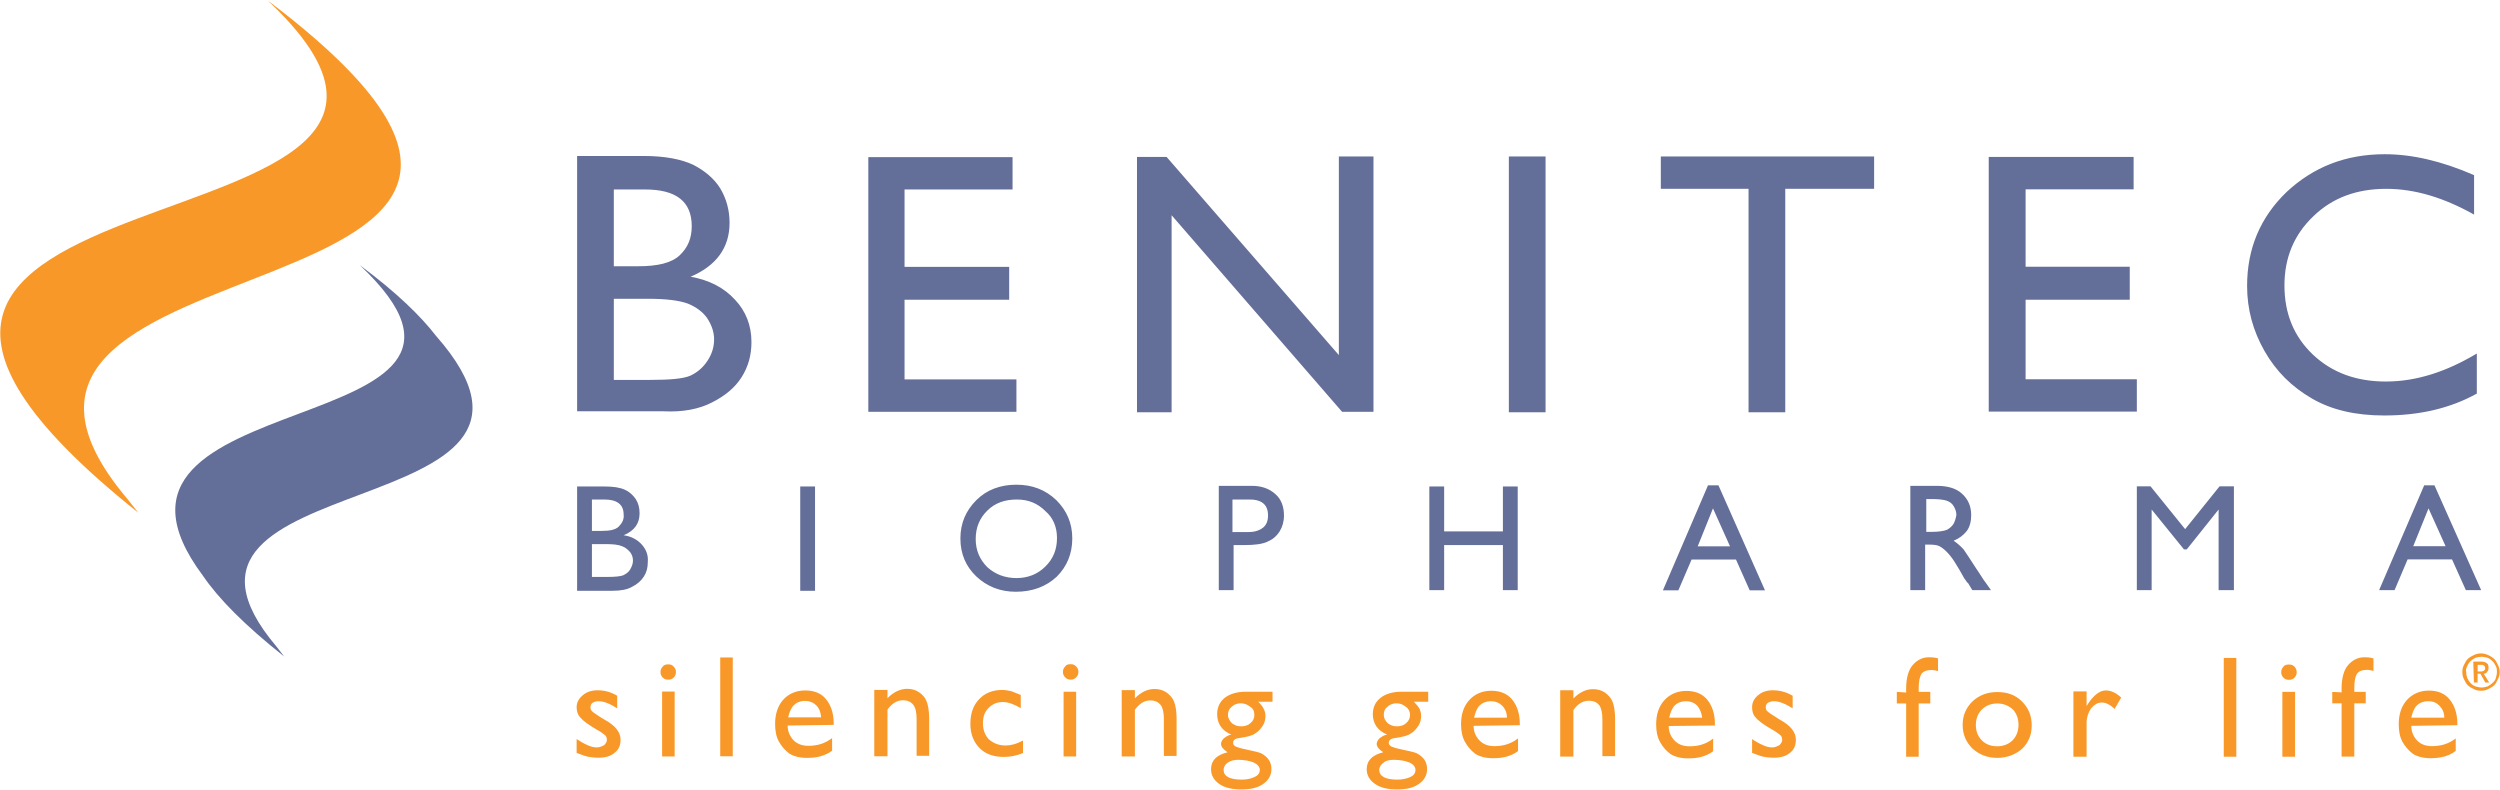 <svg version="1.2" xmlns="http://www.w3.org/2000/svg" viewBox="0 0 1553 491" width="1553" height="491">
	<title>benitec_logo_footer-svg</title>
	<style>
		.s0 { fill: #636e99 } 
		.s1 { fill: #f89829 } 
	</style>
	<g id="Page-1">
		<g id="benitec_logo_footer">
			<path id="Shape" fill-rule="evenodd" class="s0" d="m1538.6 219.6v24.9c-16.6 9.2-35.7 13.6-57.5 13.6-17.7 0-32.7-3.4-45-10.6-12.3-7.1-22.1-16.7-29.3-29.3-7.2-12.6-10.9-25.9-10.9-40.6q0-34.7 24.5-58.3c16.7-15.6 36.8-23.5 61-23.5 16.7 0 35.1 4.1 55.5 13v24.5c-18.7-10.5-36.8-16-54.5-16-18.4 0-33.4 5.5-45.3 17-11.9 11.3-18 25.6-18 43 0 17.4 5.8 31.7 17.7 43 11.9 11.2 26.9 16.7 45.3 16.7 19.1 0 37.8-6.2 56.5-17.4zm-303.2-122.1h90v20.1h-67.1v48.1h64.7v20.5h-64.7v49.4h69.1v20.1h-92zm-203.7-0.3h132.5v20.1h-55.2v138.8h-22.8v-138.8h-54.5zm-94.4 0h22.8v158.9h-22.8zm-105.6 0h21.5v158.6h-19.5l-105.9-122.1v122.4h-21.5v-158.6h18.4l107 123.1zm-292.3 0.4h89.6v20.1h-67.1v48.1h65v20.4h-65v49.5h69.5v20.1h-92zm-127.1 157.9h-53.8v-158.6h41.5c13 0 23.2 2 30.7 5.5 7.1 3.7 12.9 8.5 16.7 14.6 3.7 6.2 5.8 13.3 5.8 21.5 0 15.3-8.2 26.6-24.2 33.4q17.4 3.1 27.6 14.3c6.8 7.2 10.2 16.1 10.2 26.3 0 8.2-2 15.3-6.1 21.8-4.1 6.5-10.3 11.6-18.4 15.7-7.9 4.1-18.1 6.1-30 5.5zm-11.6-137.8h-19.4v47.7h15c12.2 0 20.8-2 25.9-6.8 5.1-4.8 7.5-10.6 7.5-18.1 0-15.3-9.6-22.8-29-22.8zm1.7 67.9h-21.1v50.4h22.5c12.2 0 20.8-0.7 25.2-2.7 4.4-2.1 7.8-5.1 10.5-9.2q4.1-6.2 4.1-13.3c0-4.8-1.7-9.2-4.4-13.3-2.7-3.8-6.8-6.8-11.9-8.9-5.5-2-13.6-3-24.9-3zm0 163.6c0 3.4-0.7 6.2-2.4 8.9-1.7 2.7-4.1 4.8-7.5 6.5-3 1.7-7.1 2.4-12.2 2.4h-21.8v-64.8h17c5.4 0 9.5 0.6 12.6 2 3.1 1.4 5.1 3.4 6.8 5.8 1.7 2.7 2.4 5.5 2.4 8.9 0 6.5-3.4 10.9-9.9 13.6 4.8 0.7 8.5 2.7 11.3 5.8 2.7 3.1 4.1 6.5 3.7 10.9zm-15-29.6c0-6.2-4.1-9.3-11.9-9.3h-7.8v19.5h6.1c5.1 0 8.5-0.7 10.6-2.7 2-2.1 3.4-4.5 3-7.5zm4.1 23.5c-1.4-1.7-3.1-3.1-5.1-3.8-2.4-1-5.8-1.3-10.2-1.3h-8.5v20.4h9.2q7.6 0 10.2-1c2-1 3.4-2 4.4-3.7 1-1.8 1.7-3.5 1.7-5.5 0-2-0.7-3.8-1.7-5.1zm105.6-40.9h9.2v64.8h-9.2zm159.5 55.9c-6.8 6.4-15.4 9.5-25.6 9.5-9.9 0-18-3.4-24.5-9.5-6.5-6.2-9.9-14-9.9-23.6 0-9.5 3.4-17.3 9.9-23.8 6.5-6.5 15-9.6 24.9-9.6 9.8 0 18 3.1 24.8 9.6 6.5 6.5 9.9 14.3 9.9 23.8 0 9.6-3.4 17.4-9.5 23.6zm-7.2-40.6c-4.8-4.8-10.5-7.2-17.7-7.2-7.5 0-13.6 2.1-18.4 6.9-4.8 4.7-7.2 10.5-7.2 17.7q0 10.2 7.2 17.4c4.8 4.4 10.9 6.8 18.1 6.8 7.1 0 13.2-2.4 18-7.2 4.8-4.7 7.2-10.5 7.2-17.7 0-6.8-2.4-12.6-7.2-16.7zm145.5 12.6c-2 3.1-4.4 5.1-7.8 6.5-3.1 1.4-7.9 2-14 2h-6.8v28h-9.2v-64.8h20.4c6.2 0 10.9 1.7 14.7 5.1 3.7 3.1 5.4 7.9 5.4 13.3 0 3.8-1 7.2-2.7 9.9zm-19.8-19.8h-9.5v20.2h10.2c3.8 0 6.8-1.1 8.9-2.8 2-1.7 3-4.1 3-7.5 0-6.8-4-10.2-12.6-9.9zm158.5-8.1h9.2v64.4h-9.2v-28h-36.5v28h-9.2v-64.4h9.2v27.9h36.5zm153.3 64.5l-8.5-19.1h-27.6l-8.2 19.1h-9.6l28-65.2h6.5l28.9 65.2zm-22.8-50.9l-9.5 23.6h20.1zm161.1 50.8l-2.7-4.5c-0.4 0-0.4-0.3-0.7-0.6l-1.7-2.4-2.7-4.8-3.1-5.1c-1.7-2.7-3.4-4.8-5.1-6.5-1.7-1.7-3.1-2.7-4.4-3.4-1.4-0.7-3.4-1-6.5-1h-2.4v28.3h-9.2v-64.8h16.4c6.4 0 11.9 1.4 15.6 4.8 3.8 3.4 5.8 7.8 5.8 13.3 0 3.7-0.7 7.1-2.7 9.9q-3.1 4-8.2 6.1c2.1 1.4 4.1 3.1 6.2 5.4q2.5 3.6 8.1 12.3c2.4 3.4 4.1 6.5 5.5 8.2l3.4 4.8zm-9.9-46.7c0-2.1-0.7-3.8-1.7-5.5-1-1.7-2.4-2.7-4.4-3.4-2.1-0.7-5.5-1-9.9-1h-2.7v20.4h3.4c4.4 0 7.8-0.6 9.5-1.3 1.7-1 3.1-2.1 4.1-3.8 0.7-1.3 1.4-3.4 1.7-5.4zm163.5-17.8h8.9v64.5h-9.5v-50.1l-19.8 24.8h-1.7l-20.1-24.8v50.1h-9.2v-64.5h8.5l21.5 26.6zm153 64.5l-8.6-19.1h-27.6l-8.1 19.1h-9.6l28-65.1h6.4l29 65.1zm-23.2-50.8l-9.5 23.5h20.1z"/>
			<g id="Group">
				<path id="Shape" class="s0" d="m270.9 208.7c-9.5-12.3-24.5-27-47.4-44 118.6 111.5-188.7 70.9-97.4 193 9.5 14 25.9 30.7 50.4 50.1l-4.7-6.1c-97.5-114.9 204.4-73.3 99.1-193z"/>
				<path id="Shape" class="s1" d="m166.3 0.3c273.9 207-233 137.1-87.2 309.6l6.8 8.6c-288.6-230.2 258.9-150.4 80.4-318.2z"/>
			</g>
			<path id="Rectangle-path" fill-rule="evenodd" class="s1" d="m411.3 429.6h7.8v40.3h-7.8zm36.1-21.2h7.8v61.4h-7.8zm41.9 42.3c0 3.7 1.4 6.8 3.7 9.2 2.4 2.4 5.5 3.4 9.2 3.4 5.5 0 10.3-1.4 14.7-4.8v7.9c-2.4 1.7-4.8 2.7-7.2 3.4-2.4 0.7-5.1 1-8.5 1-4.4 0-8.2-1-10.9-2.7-2.7-2.1-4.8-4.5-6.5-7.5-1.7-3.1-2.3-6.9-2.3-10.9 0-6.2 1.7-11.3 5.1-15.1 3.4-3.7 8.1-5.7 13.6-5.7 5.4 0 9.9 1.7 12.9 5.4 3.1 3.8 4.8 8.9 4.8 15v1zm17.7-12.6c-1.7-1.7-4.1-2.7-6.8-2.7-3.1 0-5.4 1-7.1 2.7-1.7 1.7-2.8 4.5-3.5 7.5h20.5c-0.3-3-1-5.4-3.1-7.5zm36.1-9.5h8.2v5.1c3.8-3.8 7.9-5.8 12.3-5.8q4.1 0 7.1 2c2.1 1.4 3.8 3.1 4.8 5.5 1 2.4 1.7 6.1 1.7 10.9v23.2h-7.8v-22.9c0-4-0.7-7.1-2.1-8.8-1.3-1.7-3.4-2.8-6.4-2.8-3.8 0-6.9 2.1-9.6 5.8v29h-8.2zm92.4 31.4v7.8c-4.1 1.7-8.2 2.4-12 2.4-6.1 0-11.2-1.7-14.9-5.4-3.8-3.8-5.8-8.9-5.8-15 0-6.5 1.7-11.6 5.4-15.4 3.4-3.7 8.2-5.8 14.3-5.8 2.1 0 3.8 0.4 5.5 0.7 1.7 0.7 3.7 1.4 6.1 2.4v8.2c-4.1-2.4-7.8-3.8-11.2-3.8-3.8 0-6.5 1.4-8.9 3.8-2.4 2.4-3.4 5.4-3.4 9.5 0 4.1 1.4 7.5 3.7 9.9 2.8 2.4 6.2 3.8 10.3 3.8 3 0 6.4-0.7 10.9-3.1zm29.6-47.4c1.4 0 2.4 0.3 3.4 1.4 1 1 1.4 2 1.4 3.4 0 1.3-0.4 2.4-1.4 3.4-1 1-2 1.4-3.4 1.4-1.4 0-2.4-0.4-3.4-1.4-1-1-1.4-2.1-1.4-3.4 0-1.4 0.4-2.4 1.4-3.4 0.7-1.1 1.7-1.4 3.4-1.4zm-4.4 17.1h7.8v40.2h-7.8zm36.1-1h8.2v5.1c3.7-3.8 7.8-5.8 12.2-5.8q4.1 0 7.2 2c2 1.4 3.7 3.1 4.8 5.5 1 2.4 1.7 6.1 1.7 10.9v23.2h-7.9v-22.9c0-4.1-0.7-7.1-2-8.8-1.4-1.7-3.4-2.8-6.5-2.8-3.7 0-6.8 2.1-9.5 5.8v29h-8.2zm84.8 7.2c1.7 1.7 2.8 3.1 3.4 4.4 0.7 1.4 1.1 2.7 1.1 4.4 0 2.1-0.4 4.1-1.7 6.2-1.4 2-2.8 3.7-4.8 4.8-1.7 1.3-4.8 2-9.2 2.7-3.1 0.3-4.4 1.3-4.4 3.1 0 1 0.6 1.7 1.7 2.3 1 0.4 3 1.1 6.1 1.7 5.1 1.1 8.2 1.8 9.5 2.4 1.4 0.7 2.8 1.7 3.8 2.8 1.7 1.7 2.7 4.1 2.7 7.1q0 5.6-5.1 9.2c-3.4 2.4-7.8 3.4-13.6 3.4-5.5 0-10.3-1-13.7-3.4q-5.1-3.6-5.1-9.2c0-5.4 3.4-8.8 10.3-10.5q-4.1-2.6-4.1-5.2c0-1 0.6-2.4 1.7-3.4 1.3-1 2.7-2 4.7-2.4-5.8-2.3-8.8-6.8-8.8-12.6 0-4.4 1.7-7.8 4.7-10.2 3.1-2.4 7.5-3.8 13-3.8h16.7v6.2zm-18.8 37.8c-1.7 1.1-2.7 2.8-2.7 4.5q0 6.1 11.3 6.1c3.4 0 6.1-0.7 8.1-1.7 2.1-1 3.1-2.4 3.1-4.4 0-1.7-1.4-3.4-3.7-4.5-2.4-1-5.8-1.7-9.6-1.7-2.4 0-4.7 0.4-6.5 1.7zm13.7-34.7c-1.7-1.4-3.4-2.1-5.8-2.1-2.1 0-4.1 0.7-5.5 2.1-1.7 1.3-2.4 3-2.4 5.1 0 2 1.1 3.7 2.4 5.1 1.7 1.3 3.4 2 5.8 2 2.4 0 4.5-0.7 5.8-2 1.7-1.4 2.4-3.1 2.4-5.1 0-2.1-0.7-4.1-2.7-5.1zm101.8-3.1c1.7 1.7 2.8 3.1 3.5 4.4 0.6 1.4 1 2.7 1 4.4 0 2.1-0.4 4.1-1.7 6.2-1.4 2-2.8 3.7-4.8 4.8-1.7 1.3-4.8 2-9.2 2.7-3.1 0.3-4.4 1.3-4.4 3.1 0 1 0.7 1.7 1.7 2.3 1 0.4 3 1.1 6.1 1.7 5.1 1.1 8.2 1.8 9.5 2.4 1.4 0.7 2.8 1.7 3.8 2.8 1.7 1.7 2.7 4.1 2.7 7.1q0 5.6-5.1 9.2c-3.4 2.4-7.8 3.4-13.6 3.4-5.5 0-10.2-1-13.6-3.4q-5.2-3.6-5.2-9.2c0-5.4 3.5-8.8 10.3-10.5q-4.1-2.6-4.1-5.2c0-1 0.7-2.4 1.7-3.4 1.3-1 2.7-2 4.8-2.4-5.8-2.3-8.9-6.8-8.9-12.6 0-4.4 1.7-7.8 4.8-10.2 3-2.4 7.5-3.8 12.9-3.8h16.7v6.2zm-18.7 37.8c-1.7 1.1-2.8 2.8-2.8 4.5q0 6.1 11.3 6.1c3.4 0 6.1-0.7 8.2-1.7 2-1 3-2.4 3-4.4 0-1.7-1.3-3.4-3.7-4.5-2.4-1-5.8-1.7-9.6-1.7-2.7 0-5.1 0.4-6.4 1.7zm13.6-34.7c-1.7-1.4-3.4-2.1-5.8-2.1-2 0-4.1 0.7-5.4 2.1-1.8 1.3-2.4 3-2.4 5.1 0 2 1 3.7 2.4 5.1 1.7 1.3 3.4 2 5.7 2 2.4 0 4.5-0.7 5.8-2 1.7-1.4 2.4-3.1 2.4-5.1 0-2.1-1-4.1-2.7-5.1zm42.2 11.9c0 3.7 1.4 6.8 3.8 9.2 2.4 2.4 5.4 3.4 9.2 3.4 5.4 0 10.2-1.4 14.6-4.8v7.9c-2.3 1.7-4.7 2.7-7.1 3.4-2.4 0.7-5.1 1-8.5 1-4.5 0-8.2-1-10.9-2.7-2.8-2.1-4.8-4.5-6.5-7.5-1.7-3.1-2.4-6.8-2.4-10.9 0-6.2 1.7-11.3 5.1-15 3.4-3.8 8.2-5.8 13.6-5.8 5.5 0 9.9 1.7 13 5.4 3.1 3.8 4.8 8.9 4.8 15v1zm17.7-12.6c-1.7-1.7-4.1-2.7-6.8-2.7-3.1 0-5.5 1-7.2 2.7-1.7 1.7-2.7 4.5-3.4 7.5h20.4c0-3-1-5.4-3-7.5zm36.1-9.5h8.2v5.1c3.7-3.8 7.8-5.8 12.2-5.8q4.1 0 7.2 2c2 1.4 3.7 3.1 4.8 5.5 1 2.4 1.7 6.1 1.7 10.9v23.2h-7.9v-22.8c0-4.1-0.7-7.2-2-8.9-1.4-1.7-3.4-2.7-6.5-2.7-3.7 0-6.8 2-9.5 5.8v28.9h-8.2zm67.4 22.2c0 3.8 1.4 6.8 3.8 9.2 2.4 2.4 5.4 3.4 9.2 3.4 5.4 0 10.2-1.3 14.6-4.8v7.9c-2.3 1.7-4.7 2.7-7.1 3.4-2.4 0.7-5.1 1-8.5 1-4.5 0-8.2-1-10.9-2.7-2.8-2.1-4.8-4.4-6.5-7.5-1.7-3.1-2.4-6.8-2.4-10.9 0-6.2 1.7-11.3 5.1-15 3.4-3.8 8.2-5.8 13.7-5.8 5.4 0 9.8 1.7 12.9 5.4 3.1 3.8 4.8 8.9 4.8 15v1.1zm17.7-12.7c-1.7-1.7-4.1-2.7-6.8-2.7-3.1 0-5.5 1-7.2 2.7-1.7 1.7-2.7 4.5-3.4 7.5h20.5c-0.4-3-1.4-5.4-3.1-7.5zm34.1 29.4v-8.6c2 1.4 4.4 2.8 6.8 3.8 2 1 4.1 1.4 5.8 1.4 1.7 0 3-0.7 4.4-1.4 1-1 1.7-2.1 1.7-3.1q0-2-1-3c-1.1-0.7-2.4-2.1-5.1-3.5-5.2-3-8.6-5.4-10.3-7.5-1.7-1.7-2.3-4-2.3-6.4 0-3.1 1.3-5.5 3.7-7.5q3.6-3.1 9.2-3.1c4.1 0 8.2 1 12.3 3.4v7.8c-4.8-3-8.6-4.4-11.6-4.4-1.7 0-2.7 0.4-3.8 1-1 0.7-1.3 1.7-1.3 2.8 0 1 0.3 2 1.3 2.7 0.7 0.7 2.4 1.7 4.5 3.1l2.7 1.7c6.8 3.7 10.2 7.8 10.2 12.6 0 3.4-1 6.1-3.7 8.2-2.4 2-5.8 3-9.9 3-2.4 0-4.8-0.3-6.5-0.6-2-0.4-4.1-1.4-7.1-2.4zm-730.2 0v-8.6c2.1 1.4 4.5 2.8 6.8 3.8 2.1 1 4.1 1.4 5.8 1.4 1.7 0 3.1-0.7 4.5-1.4 1-1 1.7-2.1 1.7-3.1q0-2-1-3c-1.1-0.7-2.4-2.1-5.2-3.5-5.1-3-8.5-5.4-10.2-7.5-1.7-1.7-2.4-4-2.4-6.4 0-3.1 1.4-5.5 3.8-7.5q3.6-3.1 9.2-3.1c4.1 0 8.2 1 12.2 3.4v7.8c-4.7-3-8.5-4.4-11.5-4.4-1.7 0-2.8 0.4-3.8 1-1 0.7-1.3 1.7-1.3 2.8 0 1 0.3 2 1.3 2.7 0.7 0.7 2.4 1.7 4.4 3.1l2.8 1.7c6.8 3.7 10.2 7.8 10.2 12.6 0 3.4-1 6.1-3.8 8.2-2.3 2-5.7 3-9.8 3-2.4 0-4.8-0.3-6.5-0.6-2.1-0.4-4.4-1.4-7.2-2.4zm825.9-37.5v-2.4c0-6.5 1.4-11.6 4.1-14.7 2.7-3.1 6.1-4.8 9.9-4.8 1.7 0 3.4 0 5.8 0.7v7.9c-1.4-0.4-2.8-0.7-3.8-0.7-3.1 0-5.1 0.7-6.5 2.4-1 1.7-1.7 4.4-1.7 8.8v2.4h7.2v7.2h-7.2v33.1h-7.8v-33.1h-5.8v-7.2zm72.2 34.8c-4.1 3.7-9.5 5.8-15.6 5.8-6.2 0-11.3-2.1-15.4-5.8-4.1-4.1-6.1-8.9-6.1-14.7 0-5.8 2-10.5 6.1-14.6 4.1-3.8 9.2-5.8 15.4-5.8 6.1 0 11.2 1.7 15.3 5.8 4.1 4.1 6.1 8.8 6.1 15 0 5.8-2 10.5-5.8 14.3zm-5.8-24.2c-2.7-2.4-5.8-3.8-9.8-3.8-4.1 0-7.2 1.4-9.6 3.8-2.4 2.4-3.7 5.8-3.7 9.5 0 4.1 1.3 7.2 3.7 9.6 2.4 2.4 5.5 3.7 9.6 3.7 3.7 0 7.1-1.3 9.5-3.7 2.4-2.4 3.7-5.8 3.7-9.6 0-4.1-1.3-7.1-3.4-9.5zm37.5-11.3h8.2v9.2l0.3-0.6c3.8-6.2 7.9-9.2 11.6-9.2 3.1 0 6.1 1.3 9.6 4.4l-4.1 7.1c-2.8-2.7-5.5-4-7.9-4-2.7 0-4.7 1.3-6.8 3.7-1.7 2.7-2.7 5.5-2.7 8.9v21.1h-8.2zm93.4-20.8h7.8v61.4h-7.8zm40.5 4.1c1.4 0 2.4 0.3 3.4 1.3 1 1.1 1.4 2.1 1.4 3.5 0 1.3-0.4 2.3-1.4 3.4-1 1-2 1.3-3.4 1.3-1.4 0-2.4-0.3-3.4-1.3-1-1.1-1.4-2.1-1.4-3.4 0-1.4 0.4-2.4 1.4-3.5 0.7-1 2-1.3 3.4-1.3zm-4.1 17h7.9v40.3h-7.9zm36.8 0.3v-2.4c0-6.5 1.4-11.6 4.1-14.6 2.7-3.1 6.1-4.8 9.9-4.8 1.7 0 3.4 0 5.8 0.7v7.8c-1.4-0.3-2.7-0.7-3.8-0.7-3 0-5.1 0.7-6.4 2.4-1.1 1.7-1.7 4.4-1.7 8.9v2.4h7.1v7.1h-7.1v33.1h-7.9v-33.1h-5.8v-7.1zm43.3 20.8c0 3.7 1.4 6.8 3.7 9.2 2.4 2.4 5.5 3.4 9.2 3.4 5.5 0 10.3-1.4 14.7-4.8v7.8c-2.4 1.8-4.8 2.8-7.2 3.5-2.4 0.6-5.1 1-8.5 1-4.4 0-8.2-1-10.9-2.7-2.7-2.1-4.8-4.5-6.5-7.5-1.7-3.1-2.3-6.9-2.3-11 0-6.1 1.7-11.2 5.1-15 3.4-3.7 8.1-5.8 13.6-5.8 5.4 0 9.9 1.7 12.9 5.5 3.1 3.7 4.8 8.9 4.8 15v1zm17.4-12.6c-1.7-1.7-3.8-2.7-6.8-2.7-3.1 0-5.5 1-7.2 2.7-1.7 1.7-2.7 4.4-3.4 7.5h20.5c0-3.1-1.1-5.4-3.1-7.5zm14.3-20.8c0-1.7 0.3-3.1 1-4.4 0.7-1.4 1.4-2.8 2.4-3.8 1-1 2.4-1.7 3.8-2.4 1.3-0.6 2.7-1 4.4-1 1.7 0 3 0.4 4.4 1 1.4 0.7 2.7 1.4 3.8 2.4 1 1 1.7 2.4 2.3 3.8 0.7 1.3 1.1 2.7 1.1 4.4 0 1.7-0.4 3.1-1.1 4.4-0.6 1.4-1.3 2.8-2.3 3.8-1.1 1-2.4 1.7-3.8 2.4-1.4 0.7-2.7 1-4.4 1-1.7 0-3.1-0.3-4.4-1-1.4-0.7-2.8-1.4-3.8-2.4-1-1-1.7-2.4-2.4-3.8-0.7-1.3-1-3-1-4.4zm2.4 0c0 1.4 0.3 2.7 0.7 3.8q1 2 2 3 1.5 1.6 3.1 2.1c1.3 0.3 2.4 0.7 3.7 0.7 1.4 0 2.7-0.4 3.8-0.7q2-1.1 3-2.1c1.1-1 1.7-1.7 2.1-3 0.3-1.4 0.7-2.4 0.7-3.8 0-1.4 0-2.4-0.7-3.7q-1-2.1-2.1-3.1-1.5-1.5-3-2.1c-1.4-0.3-2.4-0.6-3.8-0.6-1.3 0-2.7 0.3-3.7 0.6q-2.1 1.1-3.1 2.1-1.5 1.5-2 3.1c-0.7 1.3-1.1 2.3-0.7 3.7zm4.4-6.5h5.1c1.4 0 2.7 0.4 3.4 1.1 0.7 0.3 1 1.3 1 2.7 0 1.3-0.3 2-1 2.7q-0.5 1-2 1l3.4 5.5h-2.4l-3.1-5.5h-1.7v5.5h-2.3zm2.7 6.1c0.3 0 2.4 0 2.7 0 0.3 0 0.7-0.3 1-0.3 0.4-0.4 0.4-0.4 0.7-0.7 0.3-0.3 0.3-0.7 0.3-1 0-0.4 0-0.7-0.3-1 0-0.4-0.3-0.7-0.7-0.7-0.3-0.4-0.7-0.4-1-0.4-0.3 0-2.4 0-2.7 0zm-1124-4.4c1.4 0 2.4 0.3 3.4 1.4 1 1 1.4 2 1.4 3.4 0 1.3-0.4 2.4-1.4 3.4-1 1-2 1.3-3.4 1.3-1.4 0-2.4-0.3-3.4-1.3-1-1-1.4-2.1-1.4-3.4 0-1.4 0.4-2.4 1.4-3.4 0.7-1.1 2-1.4 3.4-1.4z"/>
		</g>
	</g>
</svg>